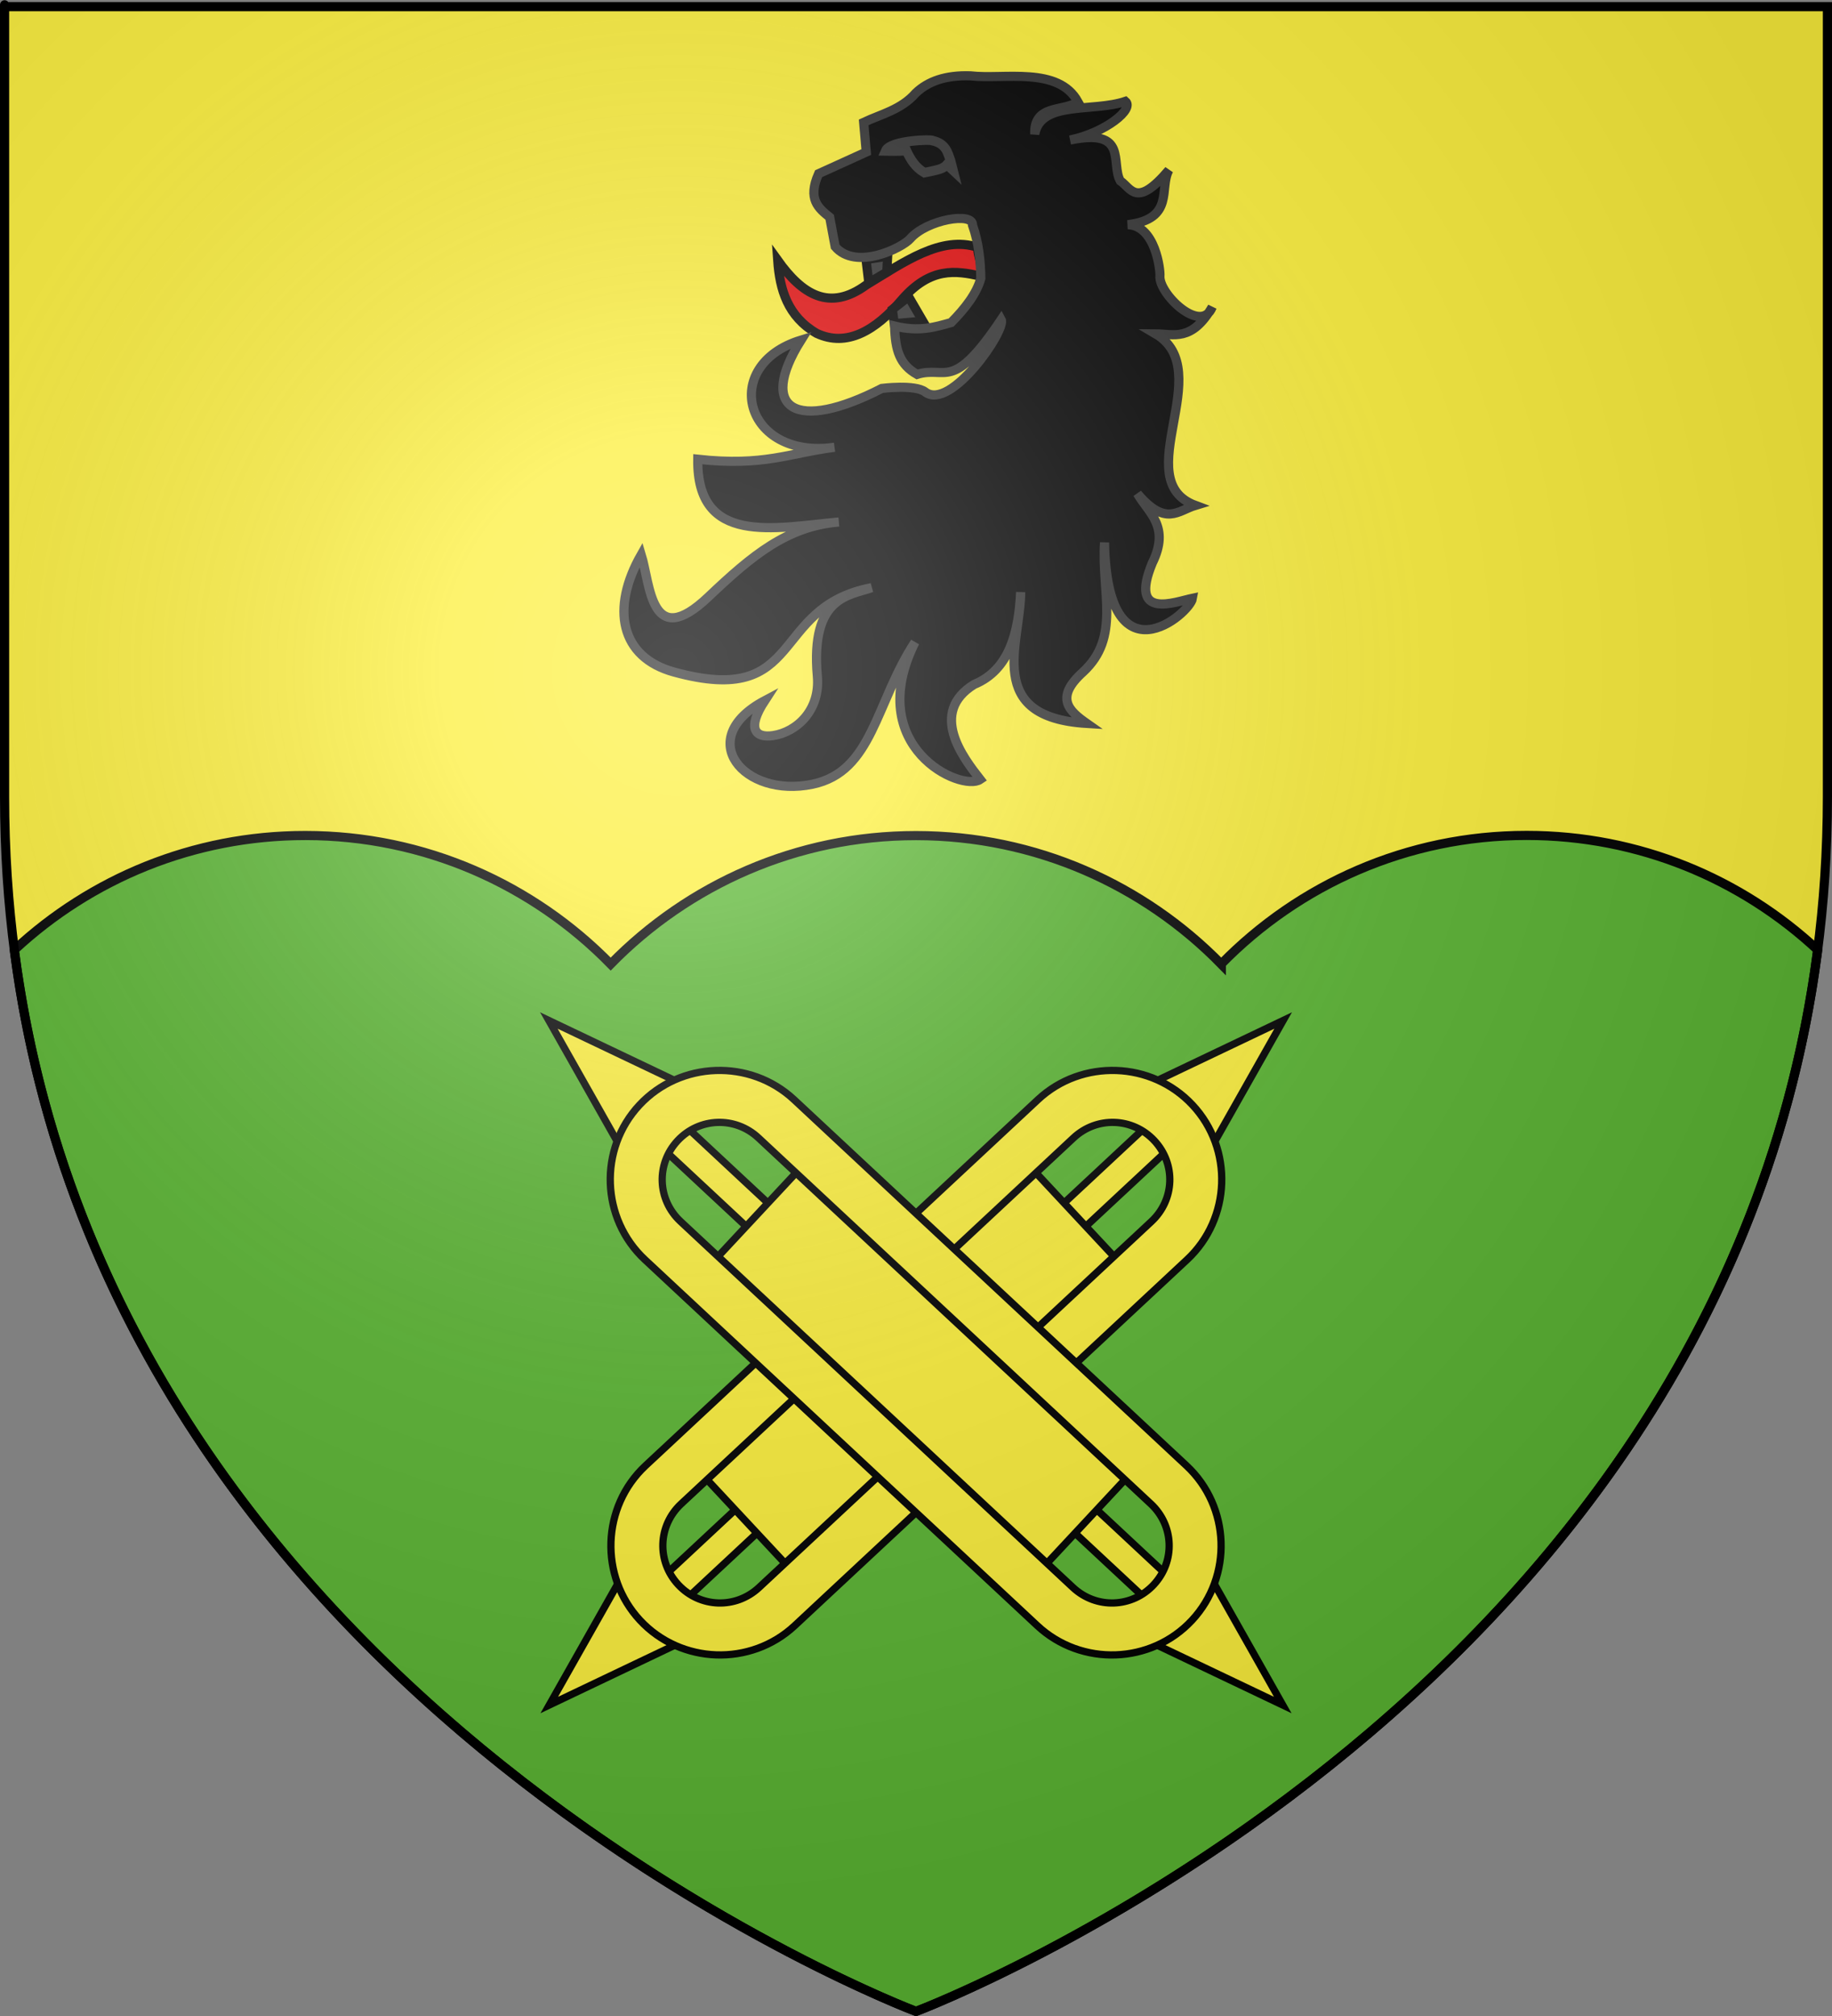 <?xml version="1.0" encoding="UTF-8" standalone="no"?>
<!-- Created with Inkscape (http://www.inkscape.org/) -->
<svg
   xmlns:dc="http://purl.org/dc/elements/1.1/"
   xmlns:cc="http://creativecommons.org/ns#"
   xmlns:rdf="http://www.w3.org/1999/02/22-rdf-syntax-ns#"
   xmlns:svg="http://www.w3.org/2000/svg"
   xmlns="http://www.w3.org/2000/svg"
   xmlns:xlink="http://www.w3.org/1999/xlink"
   xmlns:sodipodi="http://sodipodi.sourceforge.net/DTD/sodipodi-0.dtd"
   xmlns:inkscape="http://www.inkscape.org/namespaces/inkscape"
   version="1.0"
   width="600"
   height="660"
   id="svg2"
   sodipodi:version="0.32"
   inkscape:version="0.46"
   sodipodi:docname="Blason_ville_fr_Cuinzier_(Loire).svg"
   inkscape:output_extension="org.inkscape.output.svg.inkscape">
  <rect width="100%" height="100%" fill="#808080" stroke="none"/>
  <sodipodi:namedview
     inkscape:window-height="977"
     inkscape:window-width="1280"
     inkscape:pageshadow="2"
     inkscape:pageopacity="0.0"
     guidetolerance="10.0"
     gridtolerance="10.0"
     objecttolerance="10.0"
     borderopacity="1.0"
     bordercolor="#666666"
     pagecolor="#ffffff"
     id="base"
     showgrid="false"
     inkscape:zoom="1.1621207"
     inkscape:cx="300.00013"
     inkscape:cy="330.00014"
     inkscape:window-x="-4"
     inkscape:window-y="-4"
     inkscape:current-layer="layer7"
     inkscape:object-nodes="true"
     inkscape:snap-global="true" />
  <defs
     id="defs6">
    <linearGradient
       id="linearGradient2893">
      <stop
         style="stop-color:#ffffff;stop-opacity:0.314"
         offset="0"
         id="stop2895" />
      <stop
         style="stop-color:#ffffff;stop-opacity:0.251"
         offset="0.19"
         id="stop2897" />
      <stop
         style="stop-color:#6b6b6b;stop-opacity:0.125"
         offset="0.6"
         id="stop2901" />
      <stop
         style="stop-color:#000000;stop-opacity:0.125"
         offset="1"
         id="stop2899" />
    </linearGradient>
    <radialGradient
       cx="221.445"
       cy="226.331"
       r="300"
       fx="221.445"
       fy="226.331"
       id="radialGradient3163"
       xlink:href="#linearGradient2893"
       gradientUnits="userSpaceOnUse"
       gradientTransform="matrix(1.353,0,0,1.349,-77.629,-85.747)" />
  </defs>
  <g
     id="layer4" />
  <g
     inkscape:groupmode="layer"
     id="layer9"
     inkscape:label="Fond d'écu">
    <path
       id="path2855"
       style="fill:#fcef3c;fill-opacity:1;fill-rule:evenodd;stroke:none;stroke-width:1px;stroke-linecap:butt;stroke-linejoin:miter;stroke-opacity:1"
       d="M 300,658.5 C 300,658.5 598.5,546.18 598.5,260.728 C 598.5,-24.723 598.5,2.176 598.5,2.176 L 1.5,2.176 L 1.5,260.728 C 1.5,546.18 300,658.5 300,658.5 z" />
    <path
       style="opacity:1;fill:#5ab532;fill-opacity:1;stroke:#000000;stroke-width:3;stroke-miterlimit:4;stroke-dasharray:none;stroke-opacity:1"
       d="M 500,273.5 C 460.837,273.495 425.422,289.615 400,315.562 L 400,315.656 C 374.601,289.721 339.203,273.585 300.062,273.562 L 300,273.562 C 260.837,273.557 225.422,289.677 200,315.625 C 174.601,289.69 139.203,273.554 100.062,273.531 L 100,273.531 C 63.197,273.526 29.688,287.751 4.688,311 C 36.765,559.459 300,658.5 300,658.5 C 300,658.5 563.235,559.459 595.312,311 C 570.333,287.759 536.844,273.521 500.062,273.5 L 500,273.5 z"
       id="path3834" />
    <g
       transform="matrix(2,0,0,2,-732.892,-1853.188)"
       inkscape:label="Meubles"
       id="g2807" />
    <g
       transform="matrix(2,0,0,2,1696.976,-413.55)"
       inkscape:label="Meubles"
       id="g4626" />
    <g
       id="g5271"
       inkscape:label="Meubles"
       transform="matrix(2,0,0,2,-732.892,-453.188)" />
    <g
       id="g5273"
       inkscape:label="Reflet final"
       transform="matrix(2,0,0,2,-732.892,-453.188)" />
    <g
       id="g5275"
       inkscape:label="Contour final"
       transform="matrix(2,0,0,2,-732.892,-453.188)" />
  </g>
  <g
     inkscape:groupmode="layer"
     id="layer7"
     inkscape:label="Meubles">
    <g
       id="g5398"
       transform="matrix(0.695,-0.648,0.648,0.695,-127.581,-12.589)">
      <path
         id="path5383"
         d="M -124.371,644.657 L -172.965,660 L -124.371,675.344 L -124.371,660 L -124.371,644.657 z"
         style="opacity:1;fill:#fcef3c;fill-opacity:1;stroke:#000000;stroke-width:2.5;stroke-miterlimit:4;stroke-dasharray:none;stroke-opacity:1" />
      <rect
         y="654.5"
         x="-116.404"
         height="11"
         width="230"
         id="rect5388"
         style="opacity:1;fill:#fcef3c;fill-opacity:1;stroke:#000000;stroke-width:2.5;stroke-miterlimit:4;stroke-dasharray:none;stroke-opacity:1" />
      <rect
         y="635"
         x="-80.233"
         height="50"
         width="155"
         id="rect5390"
         style="opacity:1;fill:#fcef3c;fill-opacity:1;stroke:#000000;stroke-width:2.5;stroke-miterlimit:4;stroke-dasharray:none;stroke-opacity:1" />
      <path
         style="opacity:1;fill:#fcef3c;fill-opacity:1;stroke:#000000;stroke-width:2.5;stroke-miterlimit:4;stroke-dasharray:none;stroke-opacity:1"
         d="M 124.277,644.657 L 172.871,660 L 124.277,675.344 L 124.277,660 L 124.277,644.657 z"
         id="path5396" />
      <path
         id="path5371"
         d="M -92.484,622.313 C -113.177,622.323 -130.16,639.305 -130.172,660 C -130.184,680.71 -113.182,697.676 -92.484,697.688 L -78.328,697.688 L 78.328,697.688 L 92.484,697.688 C 113.182,697.676 130.184,680.71 130.172,660 C 130.16,639.305 113.177,622.323 92.484,622.313 L -92.484,622.313 z M -92.484,640.313 L 92.484,640.313 C 103.424,640.318 112.166,649.056 112.172,660 C 112.178,670.951 103.448,679.682 92.484,679.688 L 78.328,679.688 L -78.328,679.688 L -92.484,679.688 C -103.448,679.682 -112.178,670.952 -112.172,660 C -112.166,649.056 -103.425,640.318 -92.484,640.313 z"
         style="opacity:1;fill:#fcef3c;fill-opacity:1;stroke:#000000;stroke-width:2.5;stroke-miterlimit:4;stroke-dasharray:none;stroke-opacity:1" />
    </g>
    <use
       x="0"
       y="0"
       xlink:href="#g5398"
       id="use5407"
       transform="matrix(-1,0,0,1,599.999,0)"
       width="600"
       height="660" />
    <g
       id="g5364"
       transform="matrix(0.996,-8.7155743e-2,8.7155743e-2,0.996,-11.22,26.682)">
      <path
         sodipodi:nodetypes="ccccccc"
         id="path4241"
         d="M 259.86,81.518 C 259.687,91.152 261.501,100.076 270.472,106.444 C 279.876,111.889 289.695,107.333 299.346,97.806 C 309.548,88.007 317.7,89.976 325.449,92.406 C 326.724,87.874 325.159,86.033 325.507,82.999 C 313.924,77.998 300.949,85.759 288.11,92.057 C 275.257,99.857 266.832,93.321 259.86,81.518 z"
         style="fill:#e20909;fill-opacity:1;stroke:#000000;stroke-width:3;stroke-miterlimit:4;stroke-dasharray:none;stroke-opacity:1" />
      <path
         id="path4235"
         d="M 305.487,105.508 L 301.538,97.117 L 295.862,100.818 L 296.109,105.508 L 305.487,105.508 z"
         style="fill:#313131;fill-opacity:1;stroke:#000000;stroke-width:3;stroke-miterlimit:4;stroke-dasharray:none;stroke-opacity:1" />
      <path
         style="fill:#313131;fill-opacity:1;stroke:#000000;stroke-width:3;stroke-miterlimit:4;stroke-dasharray:none;stroke-opacity:1"
         d="M 288.705,83.79 L 295.862,83.296 L 295.122,88.479 L 288.952,91.44 L 288.705,83.79 z"
         id="path4239" />
      <path
         style="fill:#000000;fill-opacity:1;stroke:#313131;stroke-width:3;stroke-miterlimit:4;stroke-dasharray:none;stroke-opacity:1"
         d="M 324.441,75.608 C 325.124,71.233 309.673,72.505 303.745,78.225 C 300.769,81.097 284.967,87.147 279.005,78.701 L 278.054,68.947 C 274.674,65.685 271.247,62.46 275.675,54.436 L 291.851,48.727 L 291.851,38.974 C 297.674,36.804 304.432,35.948 309.693,30.886 C 313.994,27.433 319.904,25.856 328.01,26.842 C 338.891,29.071 356.983,26.143 362.373,38.4 C 357.229,41.267 347.812,37.843 347.337,47.713 C 350.295,36.866 366.936,42.264 377.87,39.588 C 380.635,42.361 370.497,49.23 358.697,50.63 C 378.224,48.331 371.198,59.374 373.922,65.379 C 377.298,68.121 378.339,74.867 390.098,63.238 C 386.317,68.845 390.743,79.363 375.111,79.89 C 384.114,80.891 384.48,95.68 384.151,97.494 C 383.122,103.17 395.899,118.007 400.327,109.15 C 392.559,120.051 387.019,116.834 381.058,116.287 C 400.414,130.056 367.665,163.189 389.147,173.379 C 383.386,174.583 378.843,179.548 370.591,167.908 C 373.719,174.575 380.392,179.575 373.446,190.983 C 364.087,209.008 379.719,204.275 385.578,203.591 C 384.332,208.573 355.186,229.389 358.459,182.895 C 355.978,199.228 361.067,214.231 347.754,224.525 C 337.591,232.172 342.121,236.88 347.516,241.415 C 313.962,236.426 328.141,213.367 329.675,196.692 C 327.869,209.698 323.832,221.733 311.833,225.477 C 296.149,233.424 306.221,249.109 311.12,256.64 C 304.683,260.247 273.698,242.854 293.754,210.014 C 279.026,228.73 276.346,251.021 256.246,253.406 C 233.462,256.109 218.639,235.103 243.084,224.763 C 236.295,233.422 238.917,236.761 244.75,236.419 C 252.632,235.957 260.945,229.441 260.926,218.34 C 260.879,191.795 273.912,192.926 281.146,190.983 C 247.047,194.476 256.272,228.392 214.3,212.869 C 197.049,206.488 195.429,190.212 206.926,173.617 C 209.074,183.658 207.186,205.573 227.622,189.318 C 243.173,176.947 255.341,168.544 272.344,168.622 C 251.05,168.72 225.235,172.384 228.097,144.119 C 249.528,148.388 257.949,144.736 273.058,144.119 C 243.3,145.753 237.725,114.07 265.208,108.199 C 248.828,129.863 261.13,138.155 290.186,126.278 C 290.186,126.278 301.162,125.846 304.221,128.657 C 311.987,135.792 332.607,110.59 331.102,107.247 C 312.916,129.899 311.842,120.586 302.08,122.71 C 296.737,119.006 295.633,114.343 296.133,106.296 C 304.001,108.978 309.285,107.786 314.688,106.771 C 319.685,102.521 323.791,98.093 325.631,93.212 C 326.037,87.344 325.929,81.476 324.441,75.608 z"
         id="path4227"
         sodipodi:nodetypes="csccccccccccccccscccccccccccccscsscscscccccscccccc" />
      <path
         d="M 298.2,48.903 C 299.976,45.507 313.979,46.416 313.875,46.918 C 318.055,48.276 318.368,51.16 319.1,53.877 L 319.622,57.107 L 317.846,55.121 C 316.383,56.521 314.293,56.563 312.412,56.856 L 310.217,57.107 C 307.396,55.111 306.037,52.32 304.992,49.405 C 301.962,49.405 300.29,49.112 298.2,48.903 L 298.2,48.903 z"
         style="fill:#000000;stroke:#313131;stroke-width:3.135"
         id="path4237" />
    </g>
  </g>
  <g
     inkscape:groupmode="layer"
     id="layer6"
     inkscape:label="Reflet final"
     sodipodi:insensitive="true">
    <g
       id="layer2">
      <path
         d="M 300,658.5 C 300,658.5 598.5,546.18 598.5,260.728 C 598.5,-24.723 598.5,2.176 598.5,2.176 L 1.5,2.176 L 1.5,260.728 C 1.5,546.18 300,658.5 300,658.5 z"
         style="opacity:1;fill:url(#radialGradient3163);fill-opacity:1;fill-rule:evenodd;stroke:none;stroke-width:1px;stroke-linecap:butt;stroke-linejoin:miter;stroke-opacity:1"
         id="path2875" />
    </g>
  </g>
  <g
     inkscape:groupmode="layer"
     id="layer5"
     inkscape:label="Contour final"
     sodipodi:insensitive="true">
    <g
       id="layer1">
      <path
         d="M 300,658.5 C 300,658.5 1.5,546.18 1.5,260.728 C 1.5,-24.723 1.5,2.176 1.5,2.176 L 598.5,2.176 L 598.5,260.728 C 598.5,546.18 300,658.5 300,658.5 z"
         style="opacity:1;fill:none;fill-opacity:1;fill-rule:evenodd;stroke:#000000;stroke-width:3;stroke-linecap:butt;stroke-linejoin:miter;stroke-miterlimit:4;stroke-dasharray:none;stroke-opacity:1"
         id="path1411" />
    </g>
  </g>
</svg>
